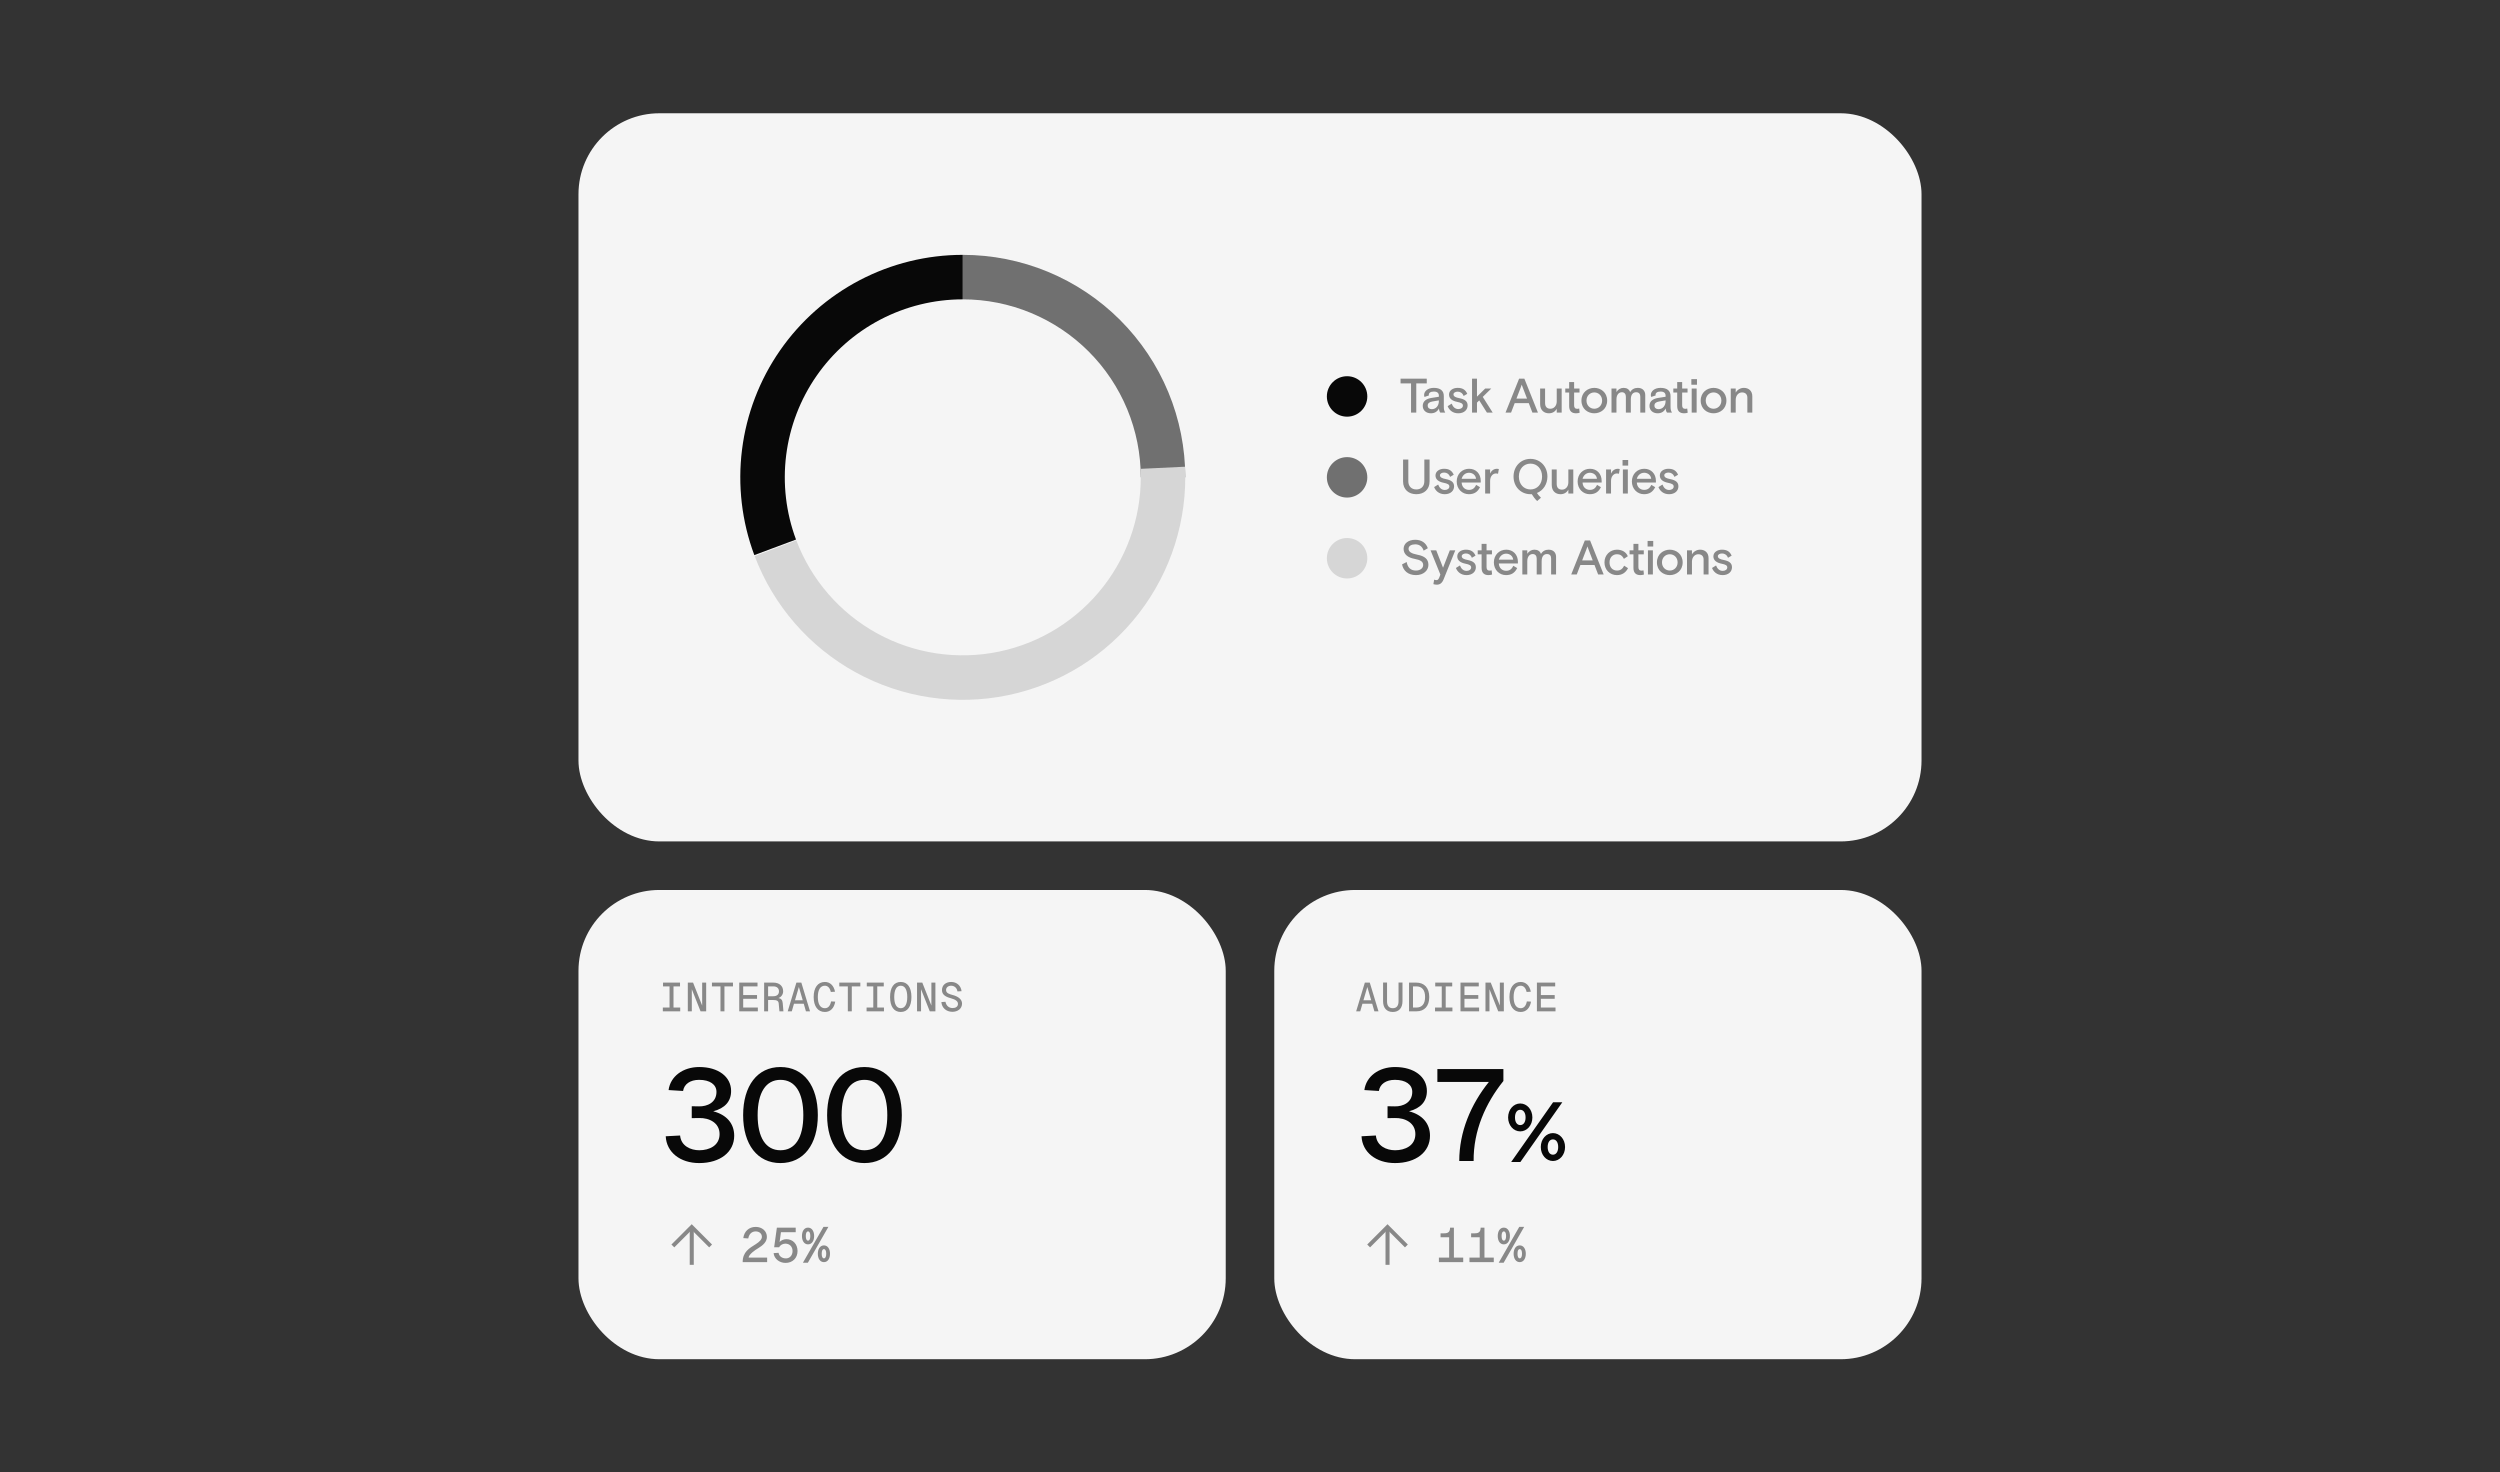 <svg width="618" height="364" viewBox="0 0 618 364" fill="none" xmlns="http://www.w3.org/2000/svg">
<rect x="0" y="0" width="618" height="364" fill="#333333" stroke="none"/>
<rect x="143" y="28" width="332" height="180" rx="20" fill="#F5F5F5"/>
<path d="M293 118C293 110.777 291.577 103.625 288.813 96.952C286.049 90.279 281.998 84.216 276.891 79.109C271.784 74.002 265.72 69.951 259.048 67.187C252.375 64.423 245.223 63 238 63L238 74C243.778 74 249.5 75.138 254.838 77.349C260.176 79.561 265.027 82.802 269.113 86.887C273.198 90.973 276.439 95.824 278.651 101.162C280.862 106.5 282 112.222 282 118H293Z" fill="#707070"/>
<path d="M186.564 137.477C191.202 149.724 200.057 159.914 211.537 166.215C223.017 172.516 236.369 174.514 249.191 171.849C262.013 169.185 273.463 162.033 281.482 151.68C289.501 141.326 293.563 128.451 292.937 115.371L281.95 115.897C282.451 126.361 279.201 136.661 272.786 144.944C266.37 153.226 257.21 158.948 246.953 161.08C236.695 163.211 226.014 161.613 216.83 156.572C207.646 151.532 200.561 143.379 196.851 133.582L186.564 137.477Z" fill="#D6D6D6"/>
<path d="M186.468 137.22C183.365 128.902 182.322 119.955 183.429 111.146C184.535 102.337 187.758 93.926 192.821 86.633C197.885 79.34 204.638 73.381 212.506 69.266C220.373 65.15 229.119 63 237.998 63L237.998 74C230.895 74 223.898 75.72 217.604 79.013C211.311 82.305 205.908 87.072 201.857 92.907C197.806 98.741 195.228 105.469 194.343 112.517C193.458 119.564 194.292 126.721 196.774 133.376L186.468 137.22Z" fill="#080808"/>
<circle cx="333" cy="98" r="5" fill="#080808"/>
<path d="M346.216 94.776V93.6H352.696V94.776H350.104V102H348.808V94.776H346.216ZM357.271 102H356.047C355.903 101.82 355.747 101.52 355.711 100.956C355.327 101.76 354.607 102.168 353.731 102.168C352.531 102.168 351.703 101.424 351.703 100.332C351.703 99.12 352.663 98.568 353.803 98.376L355.687 98.076V97.824C355.687 97.14 355.267 96.792 354.439 96.792C353.587 96.792 353.203 97.152 353.203 97.572C353.203 97.632 353.191 97.656 353.227 97.752L352.135 98.124C352.075 97.968 352.039 97.812 352.039 97.644C352.039 96.72 352.939 95.88 354.439 95.88C356.071 95.88 356.911 96.6 356.911 97.896V100.512C356.911 101.196 356.995 101.556 357.271 102ZM353.923 101.148C354.991 101.148 355.687 100.296 355.687 99.144V98.976L354.079 99.252C353.323 99.384 352.927 99.696 352.927 100.26C352.927 100.8 353.311 101.148 353.923 101.148ZM359.301 97.488C359.301 98.004 359.829 98.256 360.789 98.436C362.145 98.712 362.793 99.228 362.793 100.236C362.793 101.292 361.953 102.168 360.489 102.168C359.085 102.168 358.221 101.352 357.861 100.404L358.857 99.78C359.145 100.56 359.685 101.124 360.501 101.124C361.125 101.124 361.629 100.788 361.629 100.272C361.629 99.756 361.185 99.54 360.225 99.348C359.121 99.132 358.197 98.604 358.197 97.548C358.197 96.48 359.205 95.88 360.321 95.88C361.581 95.88 362.289 96.384 362.709 97.356L361.809 97.884C361.533 97.164 360.981 96.816 360.345 96.816C359.781 96.816 359.301 97.068 359.301 97.488ZM365.11 93.6V98.052L367.138 96.048H368.638L366.538 98.112L368.998 102H367.57L365.662 98.976L365.11 99.528V102H363.886V93.6H365.11ZM372.165 102L375.525 93.6H376.821L380.181 102H378.813L377.913 99.66H374.433L373.533 102H372.165ZM376.173 95.076C376.149 95.148 376.125 95.232 376.089 95.316L375.885 95.88L374.865 98.532H377.481L376.461 95.88L376.257 95.316C376.221 95.232 376.197 95.148 376.173 95.076ZM380.72 99.876V96.048H381.944V99.624C381.944 100.548 382.412 101.04 383.264 101.04C384.14 101.04 384.824 100.296 384.824 99.264V96.048H386.048V102H384.824V101.04C384.44 101.76 383.756 102.168 382.892 102.168C381.728 102.168 380.72 101.448 380.72 99.876ZM386.937 97.032V96.048H387.897V94.44H389.121V96.048H390.453V97.032H389.121V100.188C389.121 100.776 389.361 101.064 389.937 101.064C390.069 101.064 390.249 101.028 390.381 100.992L390.489 102.024C390.261 102.108 389.949 102.168 389.601 102.168C388.689 102.168 387.897 101.76 387.897 100.404V97.032H386.937ZM397.291 99.024C397.291 101.1 395.683 102.168 394.111 102.168C392.539 102.168 390.931 101.1 390.931 99.024C390.931 96.972 392.539 95.88 394.111 95.88C395.683 95.88 397.291 96.972 397.291 99.024ZM394.111 101.04C395.155 101.04 396.043 100.236 396.043 99.024C396.043 97.812 395.155 97.008 394.111 97.008C393.067 97.008 392.179 97.812 392.179 99.024C392.179 100.236 393.067 101.04 394.111 101.04ZM406.704 97.644V102H405.48V98.064C405.48 97.38 405.168 96.96 404.448 96.96C403.728 96.96 403.14 97.476 403.14 98.724V102H401.916V98.1C401.916 97.428 401.592 96.96 400.932 96.96C400.212 96.96 399.588 97.536 399.588 98.724V102H398.364V96.048H399.588V96.9C399.96 96.276 400.62 95.88 401.34 95.88C402.156 95.88 402.72 96.228 402.972 96.936C403.392 96.216 404.052 95.88 404.868 95.88C406.008 95.88 406.704 96.588 406.704 97.644ZM413.318 102H412.094C411.95 101.82 411.794 101.52 411.758 100.956C411.374 101.76 410.654 102.168 409.778 102.168C408.578 102.168 407.75 101.424 407.75 100.332C407.75 99.12 408.71 98.568 409.85 98.376L411.734 98.076V97.824C411.734 97.14 411.314 96.792 410.486 96.792C409.634 96.792 409.25 97.152 409.25 97.572C409.25 97.632 409.238 97.656 409.274 97.752L408.182 98.124C408.122 97.968 408.086 97.812 408.086 97.644C408.086 96.72 408.986 95.88 410.486 95.88C412.118 95.88 412.958 96.6 412.958 97.896V100.512C412.958 101.196 413.042 101.556 413.318 102ZM409.97 101.148C411.038 101.148 411.734 100.296 411.734 99.144V98.976L410.126 99.252C409.37 99.384 408.974 99.696 408.974 100.26C408.974 100.8 409.358 101.148 409.97 101.148ZM413.645 97.032V96.048H414.605V94.44H415.829V96.048H417.161V97.032H415.829V100.188C415.829 100.776 416.069 101.064 416.645 101.064C416.777 101.064 416.957 101.028 417.089 100.992L417.197 102.024C416.969 102.108 416.657 102.168 416.309 102.168C415.397 102.168 414.605 101.76 414.605 100.404V97.032H413.645ZM418.186 102V96.048H419.41V102H418.186ZM418.102 95.1V93.72H419.494V95.1H418.102ZM426.77 99.024C426.77 101.1 425.162 102.168 423.59 102.168C422.018 102.168 420.41 101.1 420.41 99.024C420.41 96.972 422.018 95.88 423.59 95.88C425.162 95.88 426.77 96.972 426.77 99.024ZM423.59 101.04C424.634 101.04 425.522 100.236 425.522 99.024C425.522 97.812 424.634 97.008 423.59 97.008C422.546 97.008 421.658 97.812 421.658 99.024C421.658 100.236 422.546 101.04 423.59 101.04ZM433.171 97.956V102H431.947V98.316C431.947 97.5 431.479 97.008 430.627 97.008C429.775 97.008 429.067 97.74 429.067 98.856V102H427.843V96.048H429.067V97.044C429.487 96.336 430.231 95.88 431.095 95.88C432.259 95.88 433.171 96.612 433.171 97.956Z" fill="#888888"/>
<circle cx="333" cy="118" r="5" fill="#707070"/>
<path d="M353.392 113.6V119.012C353.392 121.028 352 122.168 350.116 122.168C348.232 122.168 346.84 121.028 346.84 119.012V113.6H348.136V118.976C348.136 120.152 348.868 120.992 350.116 120.992C351.364 120.992 352.096 120.152 352.096 118.976V113.6H353.392ZM355.955 117.488C355.955 118.004 356.483 118.256 357.443 118.436C358.799 118.712 359.447 119.228 359.447 120.236C359.447 121.292 358.607 122.168 357.143 122.168C355.739 122.168 354.875 121.352 354.515 120.404L355.511 119.78C355.799 120.56 356.339 121.124 357.155 121.124C357.779 121.124 358.283 120.788 358.283 120.272C358.283 119.756 357.839 119.54 356.879 119.348C355.775 119.132 354.851 118.604 354.851 117.548C354.851 116.48 355.859 115.88 356.975 115.88C358.235 115.88 358.943 116.384 359.363 117.356L358.463 117.884C358.187 117.164 357.635 116.816 356.999 116.816C356.435 116.816 355.955 117.068 355.955 117.488ZM366.037 119.288H361.321C361.357 120.344 362.089 121.1 363.133 121.1C364.105 121.1 364.561 120.572 364.909 119.864L365.857 120.428C365.293 121.58 364.453 122.168 363.097 122.168C361.465 122.168 360.097 120.896 360.097 119.024C360.097 117.152 361.465 115.88 363.157 115.88C364.873 115.88 366.037 117.128 366.037 118.856V119.288ZM363.133 116.864C362.233 116.864 361.537 117.5 361.321 118.352H364.873C364.777 117.38 363.949 116.864 363.133 116.864ZM370.516 115.94L370.312 117.104C370.156 117.056 370 117.032 369.844 117.032C368.968 117.032 368.356 117.812 368.356 118.868V122H367.132V116.048H368.356V117.056C368.68 116.348 369.256 115.88 370.072 115.88C370.228 115.88 370.36 115.904 370.516 115.94ZM382.522 117.8C382.522 119.732 381.454 121.268 379.93 121.868C380.17 122.264 380.53 122.66 380.926 123.032L379.978 123.86C379.414 123.296 378.982 122.72 378.658 122.156C378.466 122.168 378.442 122.168 378.334 122.168C375.982 122.168 374.146 120.356 374.146 117.8C374.146 115.244 375.982 113.432 378.334 113.432C380.686 113.432 382.522 115.244 382.522 117.8ZM378.334 120.992C379.966 120.992 381.202 119.732 381.202 117.8C381.202 115.868 379.966 114.608 378.334 114.608C376.702 114.608 375.466 115.868 375.466 117.8C375.466 119.732 376.702 120.992 378.334 120.992ZM383.591 119.876V116.048H384.815V119.624C384.815 120.548 385.283 121.04 386.135 121.04C387.011 121.04 387.695 120.296 387.695 119.264V116.048H388.919V122H387.695V121.04C387.311 121.76 386.627 122.168 385.763 122.168C384.599 122.168 383.591 121.448 383.591 119.876ZM395.927 119.288H391.211C391.247 120.344 391.979 121.1 393.023 121.1C393.995 121.1 394.451 120.572 394.799 119.864L395.747 120.428C395.183 121.58 394.343 122.168 392.987 122.168C391.355 122.168 389.987 120.896 389.987 119.024C389.987 117.152 391.355 115.88 393.047 115.88C394.763 115.88 395.927 117.128 395.927 118.856V119.288ZM393.023 116.864C392.123 116.864 391.427 117.5 391.211 118.352H394.763C394.667 117.38 393.839 116.864 393.023 116.864ZM400.406 115.94L400.202 117.104C400.046 117.056 399.89 117.032 399.734 117.032C398.858 117.032 398.246 117.812 398.246 118.868V122H397.022V116.048H398.246V117.056C398.57 116.348 399.146 115.88 399.962 115.88C400.118 115.88 400.25 115.904 400.406 115.94ZM401.176 122V116.048H402.4V122H401.176ZM401.092 115.1V113.72H402.484V115.1H401.092ZM409.34 119.288H404.624C404.66 120.344 405.392 121.1 406.436 121.1C407.408 121.1 407.864 120.572 408.212 119.864L409.16 120.428C408.596 121.58 407.756 122.168 406.4 122.168C404.768 122.168 403.4 120.896 403.4 119.024C403.4 117.152 404.768 115.88 406.46 115.88C408.176 115.88 409.34 117.128 409.34 118.856V119.288ZM406.436 116.864C405.536 116.864 404.84 117.5 404.624 118.352H408.176C408.08 117.38 407.252 116.864 406.436 116.864ZM411.41 117.488C411.41 118.004 411.938 118.256 412.898 118.436C414.254 118.712 414.902 119.228 414.902 120.236C414.902 121.292 414.062 122.168 412.598 122.168C411.194 122.168 410.33 121.352 409.97 120.404L410.966 119.78C411.254 120.56 411.794 121.124 412.61 121.124C413.234 121.124 413.738 120.788 413.738 120.272C413.738 119.756 413.294 119.54 412.334 119.348C411.23 119.132 410.306 118.604 410.306 117.548C410.306 116.48 411.314 115.88 412.43 115.88C413.69 115.88 414.398 116.384 414.818 117.356L413.918 117.884C413.642 117.164 413.09 116.816 412.454 116.816C411.89 116.816 411.41 117.068 411.41 117.488Z" fill="#888888"/>
<circle cx="333" cy="138" r="5" fill="#D6D6D6"/>
<path d="M348.196 135.652C348.196 136.42 348.904 136.84 350.392 137.128C352.216 137.476 353.104 138.232 353.104 139.636C353.104 140.992 351.916 142.168 350.032 142.168C348.004 142.168 346.876 141.016 346.588 139.516L347.728 138.928C347.968 140.32 348.736 141.04 350.02 141.04C351.136 141.04 351.808 140.416 351.808 139.684C351.808 138.808 351.124 138.424 349.672 138.148C348.112 137.86 346.972 137.08 346.972 135.676C346.972 134.344 348.16 133.432 349.852 133.432C351.376 133.432 352.492 134.176 352.96 135.52L351.928 136.12C351.592 135.112 350.896 134.56 349.84 134.56C348.94 134.56 348.196 134.932 348.196 135.652ZM354.332 144.4L354.524 143.284C354.668 143.344 354.86 143.404 355.064 143.404C355.388 143.404 355.556 143.308 355.784 142.768L356.06 142.036L353.636 136.048H355.04L356.72 140.344L358.388 136.048H359.744L356.864 143.2C356.48 144.172 355.916 144.532 355.196 144.532C354.872 144.532 354.56 144.484 354.332 144.4ZM361.34 137.488C361.34 138.004 361.868 138.256 362.828 138.436C364.184 138.712 364.832 139.228 364.832 140.236C364.832 141.292 363.992 142.168 362.528 142.168C361.124 142.168 360.26 141.352 359.9 140.404L360.896 139.78C361.184 140.56 361.724 141.124 362.54 141.124C363.164 141.124 363.668 140.788 363.668 140.272C363.668 139.756 363.224 139.54 362.264 139.348C361.16 139.132 360.236 138.604 360.236 137.548C360.236 136.48 361.244 135.88 362.36 135.88C363.62 135.88 364.328 136.384 364.748 137.356L363.848 137.884C363.572 137.164 363.02 136.816 362.384 136.816C361.82 136.816 361.34 137.068 361.34 137.488ZM365.292 137.032V136.048H366.252V134.44H367.476V136.048H368.808V137.032H367.476V140.188C367.476 140.776 367.716 141.064 368.292 141.064C368.424 141.064 368.604 141.028 368.736 140.992L368.844 142.024C368.616 142.108 368.304 142.168 367.956 142.168C367.044 142.168 366.252 141.76 366.252 140.404V137.032H365.292ZM375.225 139.288H370.509C370.545 140.344 371.277 141.1 372.321 141.1C373.293 141.1 373.749 140.572 374.097 139.864L375.045 140.428C374.481 141.58 373.641 142.168 372.285 142.168C370.653 142.168 369.285 140.896 369.285 139.024C369.285 137.152 370.653 135.88 372.345 135.88C374.061 135.88 375.225 137.128 375.225 138.856V139.288ZM372.321 136.864C371.421 136.864 370.725 137.5 370.509 138.352H374.061C373.965 137.38 373.137 136.864 372.321 136.864ZM384.66 137.644V142H383.436V138.064C383.436 137.38 383.124 136.96 382.404 136.96C381.684 136.96 381.096 137.476 381.096 138.724V142H379.872V138.1C379.872 137.428 379.548 136.96 378.888 136.96C378.168 136.96 377.544 137.536 377.544 138.724V142H376.32V136.048H377.544V136.9C377.916 136.276 378.576 135.88 379.296 135.88C380.112 135.88 380.676 136.228 380.928 136.936C381.348 136.216 382.008 135.88 382.824 135.88C383.964 135.88 384.66 136.588 384.66 137.644ZM388.408 142L391.768 133.6H393.064L396.424 142H395.056L394.156 139.66H390.676L389.776 142H388.408ZM392.416 135.076C392.392 135.148 392.368 135.232 392.332 135.316L392.128 135.88L391.108 138.532H393.724L392.704 135.88L392.5 135.316C392.464 135.232 392.44 135.148 392.416 135.076ZM401.498 139.84L402.446 140.452C401.882 141.568 400.958 142.168 399.71 142.168C397.982 142.168 396.626 140.896 396.626 139.024C396.626 137.152 398.042 135.88 399.71 135.88C401.018 135.88 401.978 136.492 402.398 137.5L401.426 138.148C400.994 137.272 400.394 137.008 399.722 137.008C398.702 137.008 397.874 137.764 397.874 139.024C397.874 140.284 398.666 141.04 399.722 141.04C400.622 141.04 401.102 140.596 401.498 139.84ZM402.828 137.032V136.048H403.788V134.44H405.012V136.048H406.344V137.032H405.012V140.188C405.012 140.776 405.252 141.064 405.828 141.064C405.96 141.064 406.14 141.028 406.272 140.992L406.38 142.024C406.152 142.108 405.84 142.168 405.492 142.168C404.58 142.168 403.788 141.76 403.788 140.404V137.032H402.828ZM407.369 142V136.048H408.593V142H407.369ZM407.285 135.1V133.72H408.677V135.1H407.285ZM415.954 139.024C415.954 141.1 414.346 142.168 412.774 142.168C411.202 142.168 409.594 141.1 409.594 139.024C409.594 136.972 411.202 135.88 412.774 135.88C414.346 135.88 415.954 136.972 415.954 139.024ZM412.774 141.04C413.818 141.04 414.706 140.236 414.706 139.024C414.706 137.812 413.818 137.008 412.774 137.008C411.73 137.008 410.842 137.812 410.842 139.024C410.842 140.236 411.73 141.04 412.774 141.04ZM422.354 137.956V142H421.13V138.316C421.13 137.5 420.662 137.008 419.81 137.008C418.958 137.008 418.25 137.74 418.25 138.856V142H417.026V136.048H418.25V137.044C418.67 136.336 419.414 135.88 420.278 135.88C421.442 135.88 422.354 136.612 422.354 137.956ZM424.653 137.488C424.653 138.004 425.181 138.256 426.141 138.436C427.497 138.712 428.145 139.228 428.145 140.236C428.145 141.292 427.305 142.168 425.841 142.168C424.437 142.168 423.573 141.352 423.213 140.404L424.209 139.78C424.497 140.56 425.037 141.124 425.853 141.124C426.477 141.124 426.981 140.788 426.981 140.272C426.981 139.756 426.537 139.54 425.577 139.348C424.473 139.132 423.549 138.604 423.549 137.548C423.549 136.48 424.557 135.88 425.673 135.88C426.933 135.88 427.641 136.384 428.061 137.356L427.161 137.884C426.885 137.164 426.333 136.816 425.697 136.816C425.133 136.816 424.653 137.068 424.653 137.488Z" fill="#888888"/>
<rect x="143" y="220" width="160" height="116" rx="20" fill="#F5F5F5"/>
<path d="M168.1 242.9V243.83H166.49V249.07H168.15V250H163.85V249.07H165.51V243.83H163.9V242.9H168.1ZM170.026 242.9H171.326L173.576 248.58V242.9H174.566V250H173.176L171.016 244.54V250H170.026V242.9ZM181.192 242.9V243.83H179.082V250H178.102V243.83H175.992V242.9H181.192ZM182.738 242.9H187.258V243.83H183.718V245.98H187.138V246.9H183.718V249.07H187.338V250H182.738V242.9ZM191.154 242.9C192.654 242.9 193.594 243.73 193.594 245.05C193.594 245.87 193.064 246.51 192.434 246.71C193.114 246.84 193.414 247.21 193.484 247.94L193.664 250H192.674L192.494 248.04C192.434 247.41 192.044 247.2 191.084 247.2H189.874V250H188.894V242.9H191.154ZM189.874 246.27H191.144C192.044 246.27 192.564 245.83 192.564 245.06C192.564 244.29 192.044 243.83 191.144 243.83H189.874V246.27ZM194.72 250L196.87 242.9H198.09L200.24 250H199.23L198.69 248.13H196.27L195.73 250H194.72ZM196.52 247.27H198.44L197.48 243.98L196.52 247.27ZM206.467 247.6C206.217 249.19 205.267 250.16 203.917 250.16C202.147 250.16 201.137 248.73 201.137 246.46C201.137 244.17 202.147 242.74 203.917 242.74C205.187 242.74 206.127 243.64 206.417 245.15L205.377 245.21C205.157 244.19 204.617 243.67 203.907 243.67C202.787 243.67 202.167 244.67 202.167 246.46C202.167 248.24 202.787 249.23 203.907 249.23C204.687 249.23 205.237 248.67 205.437 247.55L206.467 247.6ZM212.673 242.9V243.83H210.563V250H209.583V243.83H207.473V242.9H212.673ZM218.469 242.9V243.83H216.859V249.07H218.519V250H214.219V249.07H215.879V243.83H214.269V242.9H218.469ZM222.665 250.16C220.975 250.16 220.025 248.8 220.025 246.46C220.025 244.1 220.975 242.74 222.665 242.74C224.355 242.74 225.305 244.1 225.305 246.46C225.305 248.8 224.355 250.16 222.665 250.16ZM221.055 246.46C221.055 248.24 221.625 249.23 222.665 249.23C223.705 249.23 224.275 248.24 224.275 246.46C224.275 244.67 223.705 243.67 222.665 243.67C221.625 243.67 221.055 244.67 221.055 246.46ZM226.691 242.9H227.991L230.241 248.58V242.9H231.231V250H229.841L227.681 244.54V250H226.691V242.9ZM233.717 247.64C233.897 248.57 234.517 249.19 235.497 249.19C236.257 249.19 236.817 248.83 236.807 248.16C236.807 247.49 236.227 247.09 234.997 246.75C233.507 246.36 232.857 245.73 232.857 244.74C232.857 243.51 233.817 242.74 235.127 242.74C236.547 242.74 237.547 243.69 237.697 245.02L236.677 245.08C236.567 244.23 235.937 243.67 235.107 243.67C234.417 243.67 233.857 244.09 233.867 244.75C233.877 245.53 234.727 245.76 235.587 245.99C236.817 246.33 237.817 247 237.817 248.08C237.817 249.41 236.667 250.12 235.437 250.12C233.947 250.12 232.817 249.17 232.707 247.71L233.717 247.64Z" fill="#888888"/>
<path d="M172.824 273.496C174.808 273.528 177.112 272.568 177.112 269.912C177.112 268.088 175.48 266.936 172.824 266.936C170.616 266.936 169.112 267.992 168.856 269.688L165.272 269.464C165.72 266.104 168.792 263.768 172.856 263.768C177.56 263.768 180.728 266.168 180.728 269.688C180.728 272.248 179.224 273.944 176.312 274.712C179.64 275.576 181.496 277.752 181.496 280.76C181.496 284.792 178.008 287.512 172.856 287.512C168.12 287.512 164.76 284.824 164.568 280.888L168.12 280.696C168.344 283.288 170.744 284.344 172.856 284.344C175.352 284.344 177.88 283.192 177.88 280.344C177.88 277.56 175.32 276.312 172.824 276.376L171 276.408V273.464L172.824 273.496ZM192.919 287.512C187.223 287.512 183.703 282.904 183.703 275.672C183.703 268.408 187.223 263.768 192.919 263.768C198.679 263.768 202.167 268.408 202.167 275.672C202.167 282.904 198.679 287.512 192.919 287.512ZM187.287 275.672C187.287 281.24 189.335 284.344 192.919 284.344C196.567 284.344 198.583 281.24 198.583 275.672C198.583 270.072 196.567 266.936 192.919 266.936C189.335 266.936 187.287 270.072 187.287 275.672ZM213.678 287.512C207.982 287.512 204.462 282.904 204.462 275.672C204.462 268.408 207.982 263.768 213.678 263.768C219.438 263.768 222.926 268.408 222.926 275.672C222.926 282.904 219.438 287.512 213.678 287.512ZM208.046 275.672C208.046 281.24 210.094 284.344 213.678 284.344C217.326 284.344 219.342 281.24 219.342 275.672C219.342 270.072 217.326 266.936 213.678 266.936C210.094 266.936 208.046 270.072 208.046 275.672Z" fill="#080808"/>
<path d="M171 312.665L171 303.332" stroke="#888888"/>
<path d="M175.661 307.999L170.995 303.332L166.328 307.999" stroke="#888888"/>
<path d="M183.744 306.06C183.936 304.464 185.076 303.288 186.804 303.288C188.412 303.288 189.576 304.344 189.576 305.76C189.576 306.984 188.628 307.836 187.38 308.592C186.72 308.964 185.124 310.056 185.052 310.884H189.636V312H183.588C183.588 309.468 185.232 308.556 186.804 307.572C187.692 307.008 188.34 306.408 188.34 305.748C188.34 304.968 187.716 304.404 186.804 304.404C185.832 304.404 185.172 305.052 184.968 306.144L183.744 306.06ZM196.699 303.48V304.596H193.051L192.715 307.02C193.099 306.576 193.795 306.324 194.419 306.324C195.979 306.324 197.155 307.548 197.155 309.252C197.155 310.98 195.931 312.192 194.179 312.192C192.643 312.192 191.359 311.136 191.239 309.768L192.463 309.696C192.595 310.536 193.303 311.076 194.287 311.076C195.235 311.076 195.919 310.32 195.919 309.252C195.919 308.16 195.175 307.428 194.143 307.428C193.495 307.428 192.835 307.8 192.619 308.316H191.371L192.043 303.48H196.699ZM203.559 303.288H204.771L199.707 312.144H198.483L203.559 303.288ZM198.243 305.544C198.243 304.368 198.783 303.468 199.743 303.468C200.703 303.468 201.255 304.368 201.255 305.544C201.255 306.708 200.703 307.608 199.743 307.608C198.783 307.608 198.243 306.708 198.243 305.544ZM199.191 305.544C199.191 306.288 199.395 306.684 199.743 306.684C200.103 306.684 200.307 306.288 200.307 305.544C200.307 304.8 200.103 304.404 199.743 304.404C199.395 304.404 199.191 304.8 199.191 305.544ZM202.167 309.924C202.167 308.76 202.719 307.86 203.679 307.86C204.627 307.86 205.179 308.76 205.179 309.924C205.179 311.1 204.627 312 203.679 312C202.719 312 202.167 311.1 202.167 309.924ZM203.127 309.924C203.127 310.668 203.319 311.064 203.679 311.064C204.027 311.064 204.243 310.668 204.243 309.924C204.243 309.18 204.027 308.784 203.679 308.784C203.319 308.784 203.127 309.18 203.127 309.924Z" fill="#888888"/>
<rect x="315" y="220" width="160" height="116" rx="20" fill="#F5F5F5"/>
<path d="M335.24 250L337.39 242.9H338.61L340.76 250H339.75L339.21 248.13H336.79L336.25 250H335.24ZM337.04 247.27H338.96L338 243.98L337.04 247.27ZM346.696 247.51C346.696 249.15 345.826 250.16 344.296 250.16C342.766 250.16 341.896 249.15 341.896 247.51V242.89H342.876V247.54C342.876 248.61 343.346 249.23 344.296 249.23C345.246 249.23 345.716 248.61 345.716 247.54V242.89H346.696V247.51ZM350.102 242.9C352.092 242.9 353.312 244.19 353.312 246.46C353.312 248.72 352.122 250 350.162 250H348.312V242.9H350.102ZM349.292 249.07H350.102C351.502 249.07 352.282 248.2 352.282 246.46C352.282 244.7 351.502 243.83 350.102 243.83H349.292V249.07ZM358.988 242.9V243.83H357.378V249.07H359.038V250H354.738V249.07H356.398V243.83H354.788V242.9H358.988ZM361.034 242.9H365.554V243.83H362.014V245.98H365.434V246.9H362.014V249.07H365.634V250H361.034V242.9ZM367.21 242.9H368.51L370.76 248.58V242.9H371.75V250H370.36L368.2 244.54V250H367.21V242.9ZM378.467 247.6C378.217 249.19 377.267 250.16 375.917 250.16C374.147 250.16 373.137 248.73 373.137 246.46C373.137 244.17 374.147 242.74 375.917 242.74C377.187 242.74 378.127 243.64 378.417 245.15L377.377 245.21C377.157 244.19 376.617 243.67 375.907 243.67C374.787 243.67 374.167 244.67 374.167 246.46C374.167 248.24 374.787 249.23 375.907 249.23C376.687 249.23 377.237 248.67 377.437 247.55L378.467 247.6ZM379.923 242.9H384.443V243.83H380.903V245.98H384.323V246.9H380.903V249.07H384.523V250H379.923V242.9Z" fill="#888888"/>
<path d="M344.824 273.496C346.808 273.528 349.112 272.568 349.112 269.912C349.112 268.088 347.48 266.936 344.824 266.936C342.616 266.936 341.112 267.992 340.856 269.688L337.272 269.464C337.72 266.104 340.792 263.768 344.856 263.768C349.56 263.768 352.728 266.168 352.728 269.688C352.728 272.248 351.224 273.944 348.312 274.712C351.64 275.576 353.496 277.752 353.496 280.76C353.496 284.792 350.008 287.512 344.856 287.512C340.12 287.512 336.76 284.824 336.568 280.888L340.12 280.696C340.344 283.288 342.744 284.344 344.856 284.344C347.352 284.344 349.88 283.192 349.88 280.344C349.88 277.56 347.32 276.312 344.824 276.376L343 276.408V273.464L344.824 273.496ZM355.319 264.28H371.639V267.224C367.223 272.728 364.215 279.48 364.279 287H360.727C360.727 279.8 363.575 273.016 368.055 267.448H355.319V264.28ZM383.924 272.48H386.204L375.844 287.24H373.564L383.924 272.48ZM372.804 276.24C372.804 274.28 374.144 272.78 375.804 272.78C377.464 272.78 378.804 274.28 378.804 276.24C378.804 278.18 377.464 279.68 375.804 279.68C374.144 279.68 372.804 278.18 372.804 276.24ZM374.504 276.24C374.504 277.4 375.004 278.12 375.804 278.12C376.604 278.12 377.124 277.4 377.124 276.24C377.124 275.08 376.604 274.34 375.804 274.34C375.004 274.34 374.504 275.08 374.504 276.24ZM380.884 283.54C380.884 281.6 382.224 280.1 383.884 280.1C385.544 280.1 386.884 281.6 386.884 283.54C386.884 285.5 385.544 287 383.884 287C382.224 287 380.884 285.5 380.884 283.54ZM382.584 283.54C382.584 284.7 383.084 285.44 383.884 285.44C384.684 285.44 385.184 284.7 385.184 283.54C385.184 282.38 384.684 281.66 383.884 281.66C383.084 281.66 382.584 282.38 382.584 283.54Z" fill="#080808"/>
<path d="M343 312.665L343 303.332" stroke="#888888"/>
<path d="M347.661 307.999L342.995 303.332L338.328 307.999" stroke="#888888"/>
<path d="M355.696 310.884H358.228V305.856H356.104V304.872H357.064C358.036 304.872 358.456 304.452 358.456 303.48H359.404V310.884H361.708V312H355.696V310.884ZM363.251 310.884H365.783V305.856H363.659V304.872H364.619C365.591 304.872 366.011 304.452 366.011 303.48H366.959V310.884H369.263V312H363.251V310.884ZM375.559 303.288H376.771L371.707 312.144H370.483L375.559 303.288ZM370.243 305.544C370.243 304.368 370.783 303.468 371.743 303.468C372.703 303.468 373.255 304.368 373.255 305.544C373.255 306.708 372.703 307.608 371.743 307.608C370.783 307.608 370.243 306.708 370.243 305.544ZM371.191 305.544C371.191 306.288 371.395 306.684 371.743 306.684C372.103 306.684 372.307 306.288 372.307 305.544C372.307 304.8 372.103 304.404 371.743 304.404C371.395 304.404 371.191 304.8 371.191 305.544ZM374.167 309.924C374.167 308.76 374.719 307.86 375.679 307.86C376.627 307.86 377.179 308.76 377.179 309.924C377.179 311.1 376.627 312 375.679 312C374.719 312 374.167 311.1 374.167 309.924ZM375.127 309.924C375.127 310.668 375.319 311.064 375.679 311.064C376.027 311.064 376.243 310.668 376.243 309.924C376.243 309.18 376.027 308.784 375.679 308.784C375.319 308.784 375.127 309.18 375.127 309.924Z" fill="#888888"/>
</svg>
